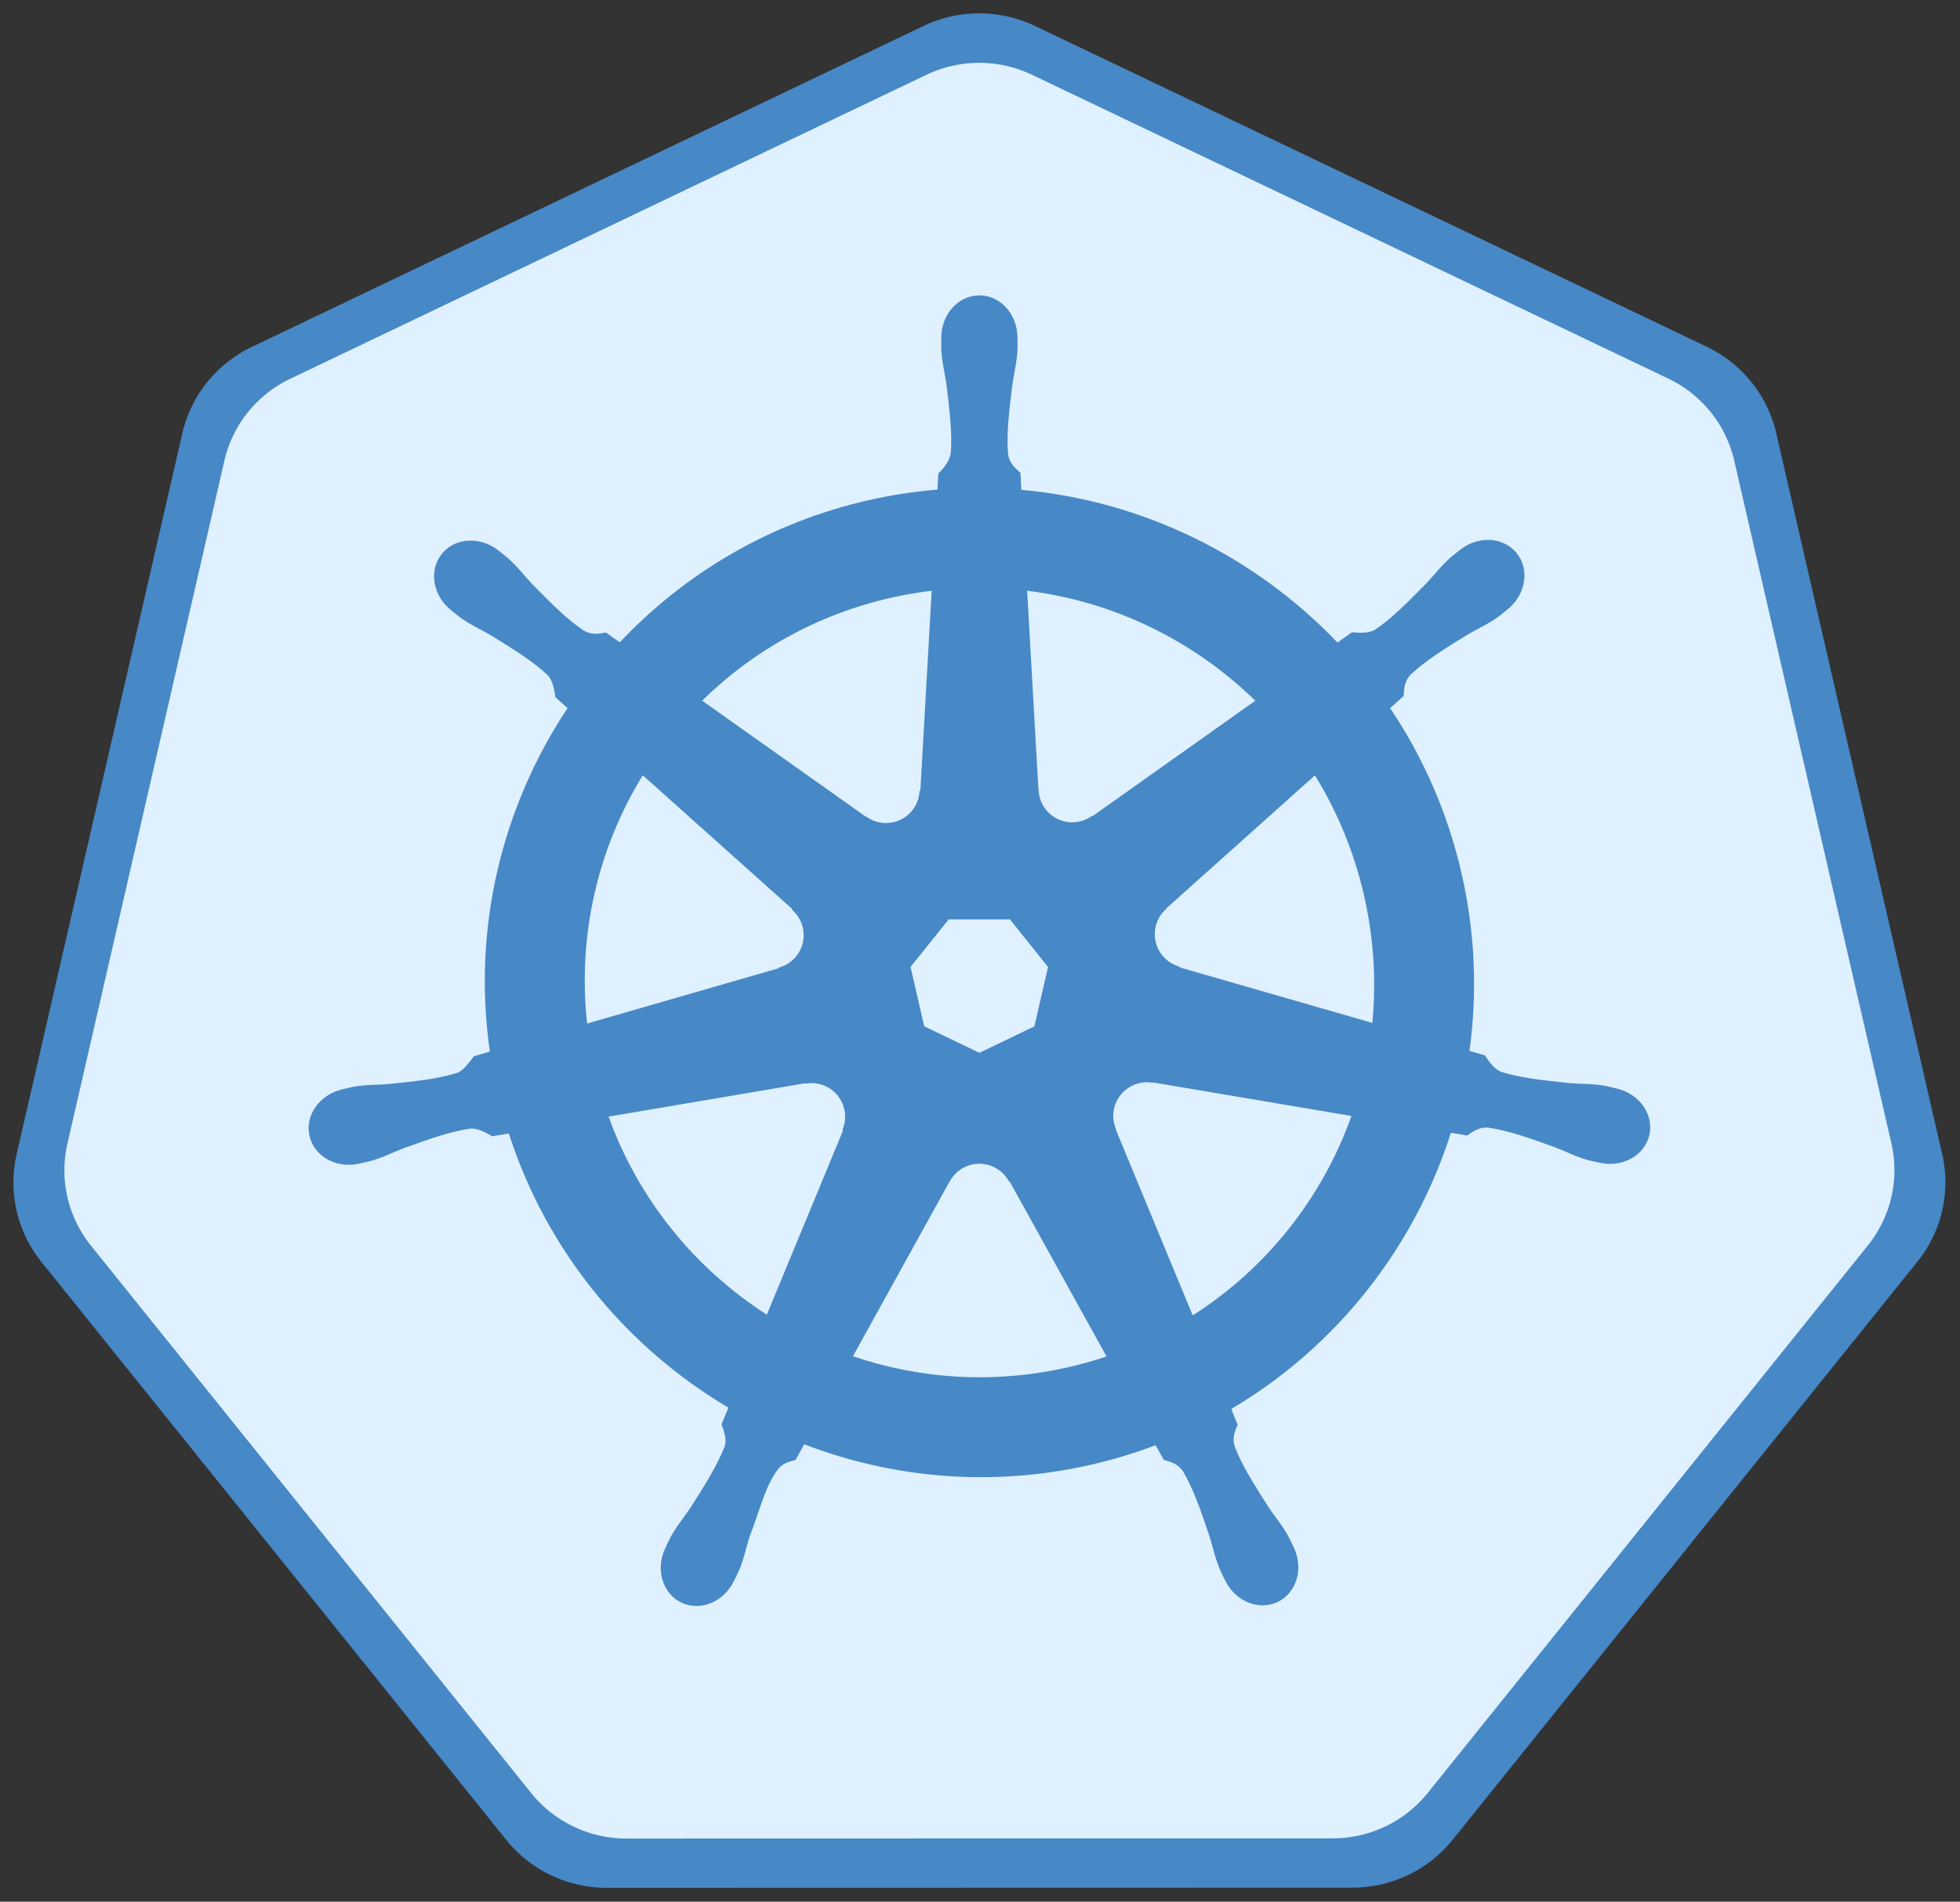 <?xml version="1.0" encoding="UTF-8" standalone="no"?>
<!-- Created with Inkscape (http://www.inkscape.org/) -->

<svg
   width="777"
   height="753.878"
   id="svg2"
   version="1.1"
   inkscape:version="1.4.2 (ebf0e940d0, 2025-05-08)"
   sodipodi:docname="kubernetes.svg"
   inkscape:export-filename="logo_with_border.png"
   inkscape:export-xdpi="444.78766"
   inkscape:export-ydpi="444.78766"
   xmlns:inkscape="http://www.inkscape.org/namespaces/inkscape"
   xmlns:sodipodi="http://sodipodi.sourceforge.net/DTD/sodipodi-0.dtd"
   xmlns="http://www.w3.org/2000/svg"
   xmlns:svg="http://www.w3.org/2000/svg"
   xmlns:rdf="http://www.w3.org/1999/02/22-rdf-syntax-ns#"
   xmlns:cc="http://creativecommons.org/ns#"
   xmlns:dc="http://purl.org/dc/elements/1.1/">
  <rect width="100%" height="100%" fill="#333333" stroke="none"/>
  <title
     id="title1221">Kubernetes logo with white border</title>
  <defs
     id="defs4" />
  <sodipodi:namedview
     id="base"
     pagecolor="#ffffff"
     bordercolor="#666666"
     borderopacity="1.0"
     inkscape:pageopacity="0.0"
     inkscape:pageshadow="2"
     inkscape:zoom="0.75130096"
     inkscape:cx="394.64877"
     inkscape:cy="320.1114"
     inkscape:document-units="px"
     inkscape:current-layer="g1219"
     showgrid="false"
     inkscape:window-width="1912"
     inkscape:window-height="1042"
     inkscape:window-x="0"
     inkscape:window-y="0"
     inkscape:window-maximized="1"
     inkscape:snap-global="false"
     fit-margin-top="10"
     fit-margin-left="10"
     fit-margin-right="10"
     fit-margin-bottom="10"
     inkscape:showpageshadow="2"
     inkscape:pagecheckerboard="0"
     inkscape:deskcolor="#d1d1d1" />
  <g
     inkscape:label="Layer 1"
     inkscape:groupmode="layer"
     id="layer1"
     transform="translate(-0.981,-158.635)">
    <g
       id="g1219"
       transform="matrix(1.047,0,0,1.047,-0.046,-7.486)">
      <path
         style="fill:#4788c7;fill-opacity:1;stroke:none;stroke-width:0;stroke-miterlimit:4;stroke-dasharray:none;stroke-opacity:1"
         d="m 369.281,163.781 a 48.63,48.229 0 0 0 -18.636,4.716 L 96.338,290.001 A 48.63,48.229 0 0 0 70.026,322.719 L 7.287,595.647 a 48.63,48.229 0 0 0 6.602,36.978 48.63,48.229 0 0 0 2.765,3.838 L 192.675,855.307 a 48.63,48.229 0 0 0 38.021,18.148 l 282.278,-0.065 a 48.63,48.229 0 0 0 38.021,-18.115 L 726.95,636.398 a 48.63,48.229 0 0 0 9.399,-40.816 L 673.512,322.654 A 48.63,48.229 0 0 0 647.2,289.936 L 392.861,168.497 A 48.63,48.229 0 0 0 369.281,163.781 Z"
         id="path3055-3"
         inkscape:connector-curvature="0"
         inkscape:export-filename="new.png"
         inkscape:export-xdpi="250.55"
         inkscape:export-ydpi="250.55" />
      <path
         style="fill:#dff0fe;fill-opacity:1;stroke:none;stroke-width:0;stroke-miterlimit:4;stroke-dasharray:none;stroke-opacity:1"
         d="m 369.417,182.513 a 46.065,45.688 0 0 0 -17.653,4.467 L 110.871,302.081 A 46.065,45.688 0 0 0 85.947,333.075 L 26.517,591.621 a 46.065,45.688 0 0 0 6.254,35.029 46.065,45.688 0 0 0 2.619,3.635 L 202.126,837.597 a 46.065,45.688 0 0 0 36.015,17.191 l 267.388,-0.062 a 46.065,45.688 0 0 0 36.015,-17.16 L 708.219,630.224 a 46.065,45.688 0 0 0 8.904,-38.665 L 657.601,333.013 A 46.065,45.688 0 0 0 632.677,302.02 L 391.753,186.98 a 46.065,45.688 0 0 0 -22.336,-4.467 z"
         id="path3055"
         inkscape:connector-curvature="0"
         inkscape:export-filename="new.png"
         inkscape:export-xdpi="250.55"
         inkscape:export-ydpi="250.55" />
      <path
         inkscape:connector-curvature="0"
         id="path3059"
         d="m 371.804,270.5 c -7.963,8.1e-4 -14.419,7.173 -14.418,16.02 10e-6,0.136 0.028,0.266 0.031,0.401 -0.012,1.202 -0.07,2.65 -0.031,3.697 0.19,5.103 1.302,9.008 1.972,13.71 1.213,10.062 2.229,18.404 1.602,26.157 -0.61,2.924 -2.763,5.597 -4.683,7.456 l -0.339,6.1 c -8.653,0.717 -17.364,2.03 -26.064,4.005 -37.438,8.5 -69.672,27.785 -94.213,53.823 -1.592,-1.086 -4.378,-3.085 -5.207,-3.697 -2.574,0.348 -5.176,1.142 -8.565,-0.832 -6.452,-4.343 -12.329,-10.339 -19.44,-17.561 -3.258,-3.455 -5.618,-6.744 -9.489,-10.074 -0.879,-0.756 -2.221,-1.779 -3.204,-2.557 -3.027,-2.413 -6.596,-3.671 -10.044,-3.789 -4.432,-0.152 -8.699,1.581 -11.492,5.083 -4.964,6.226 -3.375,15.743 3.543,21.258 0.07,0.056 0.145,0.099 0.216,0.154 0.951,0.771 2.115,1.758 2.988,2.403 4.108,3.033 7.861,4.586 11.954,6.994 8.623,5.326 15.772,9.741 21.443,15.065 2.214,2.36 2.601,6.52 2.896,8.318 l 4.621,4.128 c -24.739,37.23 -36.188,83.217 -29.422,130.074 l -6.038,1.756 c -1.591,2.055 -3.84,5.289 -6.193,6.254 -7.419,2.337 -15.768,3.195 -25.848,4.252 -4.733,0.394 -8.816,0.159 -13.833,1.109 -1.104,0.209 -2.643,0.61 -3.851,0.893 -0.042,0.009 -0.081,0.021 -0.123,0.031 -0.066,0.015 -0.152,0.047 -0.216,0.062 -8.498,2.053 -13.958,9.865 -12.2,17.561 1.758,7.698 10.059,12.379 18.608,10.537 0.062,-0.014 0.151,-0.017 0.216,-0.031 0.097,-0.022 0.181,-0.069 0.277,-0.092 1.192,-0.262 2.685,-0.553 3.728,-0.832 4.933,-1.321 8.505,-3.261 12.94,-4.96 9.54,-3.422 17.442,-6.28 25.14,-7.394 3.215,-0.252 6.603,1.984 8.288,2.927 l 6.285,-1.078 c 14.463,44.84 44.773,81.083 83.152,103.825 l -2.619,6.285 c 0.944,2.44 1.985,5.742 1.282,8.153 -2.799,7.257 -7.592,14.917 -13.051,23.457 -2.643,3.945 -5.348,7.007 -7.733,11.522 -0.571,1.08 -1.298,2.74 -1.849,3.882 -3.706,7.929 -0.987,17.061 6.131,20.488 7.163,3.448 16.054,-0.189 19.902,-8.133 0.006,-0.011 0.025,-0.019 0.031,-0.031 0.004,-0.009 -0.004,-0.022 0,-0.031 0.548,-1.126 1.325,-2.607 1.787,-3.666 2.043,-4.68 2.723,-8.691 4.159,-13.217 3.815,-9.583 5.911,-19.638 11.163,-25.903 1.438,-1.716 3.783,-2.375 6.213,-3.026 l 3.266,-5.915 c 33.459,12.843 70.911,16.289 108.323,7.795 8.535,-1.938 16.774,-4.446 24.739,-7.456 0.918,1.628 2.624,4.758 3.081,5.546 2.47,0.804 5.166,1.219 7.363,4.467 3.929,6.713 6.616,14.654 9.89,24.246 1.437,4.526 2.147,8.537 4.19,13.217 0.466,1.067 1.238,2.568 1.787,3.697 3.84,7.971 12.759,11.62 19.933,8.164 7.118,-3.429 9.839,-12.56 6.131,-20.488 -0.551,-1.142 -1.309,-2.801 -1.879,-3.882 -2.385,-4.515 -5.09,-7.546 -7.733,-11.492 -5.459,-8.54 -9.987,-15.634 -12.786,-22.891 -1.17,-3.743 0.197,-6.071 1.109,-8.503 -0.546,-0.626 -1.714,-4.16 -2.403,-5.823 39.886,-23.551 69.306,-61.145 83.122,-104.564 1.866,0.293 5.108,0.867 6.162,1.078 2.168,-1.43 4.162,-3.296 8.072,-2.988 7.698,1.113 15.599,3.973 25.14,7.394 4.435,1.699 8.007,3.671 12.94,4.991 1.043,0.279 2.536,0.539 3.728,0.801 0.096,0.024 0.181,0.07 0.277,0.092 0.064,0.014 0.154,0.017 0.216,0.031 8.55,1.841 16.852,-2.838 18.608,-10.537 1.756,-7.697 -3.701,-15.51 -12.2,-17.561 -1.236,-0.281 -2.989,-0.759 -4.19,-0.986 -5.017,-0.95 -9.101,-0.716 -13.833,-1.109 -10.08,-1.056 -18.429,-1.915 -25.848,-4.252 -3.025,-1.173 -5.177,-4.773 -6.223,-6.254 l -5.823,-1.694 c 3.019,-21.841 2.205,-44.573 -3.019,-67.317 -5.273,-22.956 -14.591,-43.951 -27.019,-62.449 1.494,-1.358 4.314,-3.856 5.114,-4.59 0.234,-2.587 0.033,-5.3 2.711,-8.164 5.67,-5.324 12.82,-9.739 21.443,-15.065 4.093,-2.408 7.877,-3.96 11.985,-6.994 0.929,-0.686 2.197,-1.772 3.173,-2.557 6.916,-5.517 8.509,-15.033 3.543,-21.258 -4.966,-6.225 -14.588,-6.811 -21.504,-1.294 -0.984,0.78 -2.32,1.797 -3.204,2.557 -3.871,3.33 -6.262,6.62 -9.52,10.074 -7.111,7.222 -12.988,13.248 -19.44,17.592 -2.796,1.628 -6.891,1.065 -8.75,0.955 l -5.484,3.913 c -31.271,-32.791 -73.847,-53.755 -119.691,-57.828 -0.128,-1.921 -0.296,-5.394 -0.339,-6.439 -1.877,-1.796 -4.144,-3.329 -4.714,-7.209 -0.627,-7.753 0.42,-16.094 1.633,-26.157 0.67,-4.701 1.782,-8.607 1.972,-13.71 0.043,-1.16 -0.026,-2.843 -0.031,-4.098 -9.5e-4,-8.847 -6.456,-16.021 -14.418,-16.02 z m -18.054,111.835 -4.282,75.635 -0.308,0.154 c -0.287,6.766 -5.856,12.169 -12.693,12.169 -2.801,0 -5.386,-0.899 -7.486,-2.434 l -0.123,0.062 -62.018,-43.964 c 19.061,-18.743 43.441,-32.593 71.538,-38.973 5.132,-1.165 10.263,-2.03 15.373,-2.65 z m 36.139,0 c 32.803,4.035 63.14,18.888 86.387,41.653 l -61.617,43.687 -0.216,-0.092 c -5.469,3.994 -13.175,3.003 -17.438,-2.341 -1.746,-2.19 -2.663,-4.764 -2.773,-7.363 l -0.062,-0.031 z m -145.54,69.874 56.626,50.649 -0.062,0.308 c 5.111,4.443 5.865,12.154 1.602,17.499 -1.746,2.19 -4.084,3.658 -6.593,4.344 l -0.062,0.246 -72.585,20.95 c -3.694,-33.781 4.267,-66.619 21.073,-93.997 z m 254.51,0.031 c 8.414,13.637 14.785,28.869 18.578,45.381 3.747,16.315 4.688,32.6 3.142,48.339 l -72.955,-21.011 -0.062,-0.308 c -6.533,-1.785 -10.548,-8.431 -9.027,-15.096 0.623,-2.731 2.073,-5.04 4.036,-6.747 l -0.031,-0.154 56.318,-50.403 z M 360.189,506.771 h 23.199 l 14.418,18.023 -5.176,22.49 -20.827,10.013 -20.888,-10.044 -5.176,-22.49 z m 74.372,61.679 c 0.986,-0.05 1.967,0.039 2.927,0.216 l 0.123,-0.154 75.081,12.693 c -10.988,30.871 -32.014,57.615 -60.108,75.512 l -29.145,-70.398 0.092,-0.123 c -2.677,-6.221 0.002,-13.516 6.162,-16.483 1.577,-0.76 3.225,-1.18 4.868,-1.263 z m -126.1,0.308 c 5.73,0.08 10.869,4.057 12.2,9.89 0.623,2.73 0.32,5.436 -0.709,7.825 l 0.216,0.277 -28.837,69.689 c -26.961,-17.301 -48.435,-43.205 -59.923,-74.988 l 74.434,-12.632 0.123,0.154 c 0.833,-0.153 1.677,-0.227 2.495,-0.216 z m 62.88,30.531 c 1.996,-0.073 4.021,0.336 5.946,1.263 2.523,1.215 4.473,3.128 5.7,5.422 h 0.277 l 36.693,66.3 c -4.762,1.596 -9.658,2.961 -14.665,4.098 -28.062,6.372 -56.036,4.441 -81.366,-4.19 l 36.601,-66.177 h 0.062 c 2.196,-4.106 6.361,-6.555 10.752,-6.716 z"
         style="color:#000000;font-style:normal;font-variant:normal;font-weight:normal;font-stretch:normal;font-size:medium;line-height:normal;font-family:Sans;-inkscape-font-specification:Sans;text-indent:0;text-align:start;text-decoration:none;text-decoration-line:none;letter-spacing:normal;word-spacing:normal;text-transform:none;writing-mode:lr-tb;direction:ltr;baseline-shift:baseline;text-anchor:start;display:inline;overflow:visible;visibility:visible;fill:#4788c7;fill-opacity:1;stroke:none;stroke-width:0;stroke-miterlimit:4;stroke-dasharray:none;stroke-opacity:1;marker:none;enable-background:accumulate"
         sodipodi:nodetypes="ccccccccsccccscssccsccccccccscccsccccccccccccccscccscsccsccccscscsccccccccscccscsccccsccccscscscccccccccccccccscccsccccccccccccscccccscccccccccccccccccccccccscccscccccccccscccscccc"
         inkscape:export-filename="./path3059.png"
         inkscape:export-xdpi="250.55"
         inkscape:export-ydpi="250.55" />
    </g>
  </g>
</svg>
